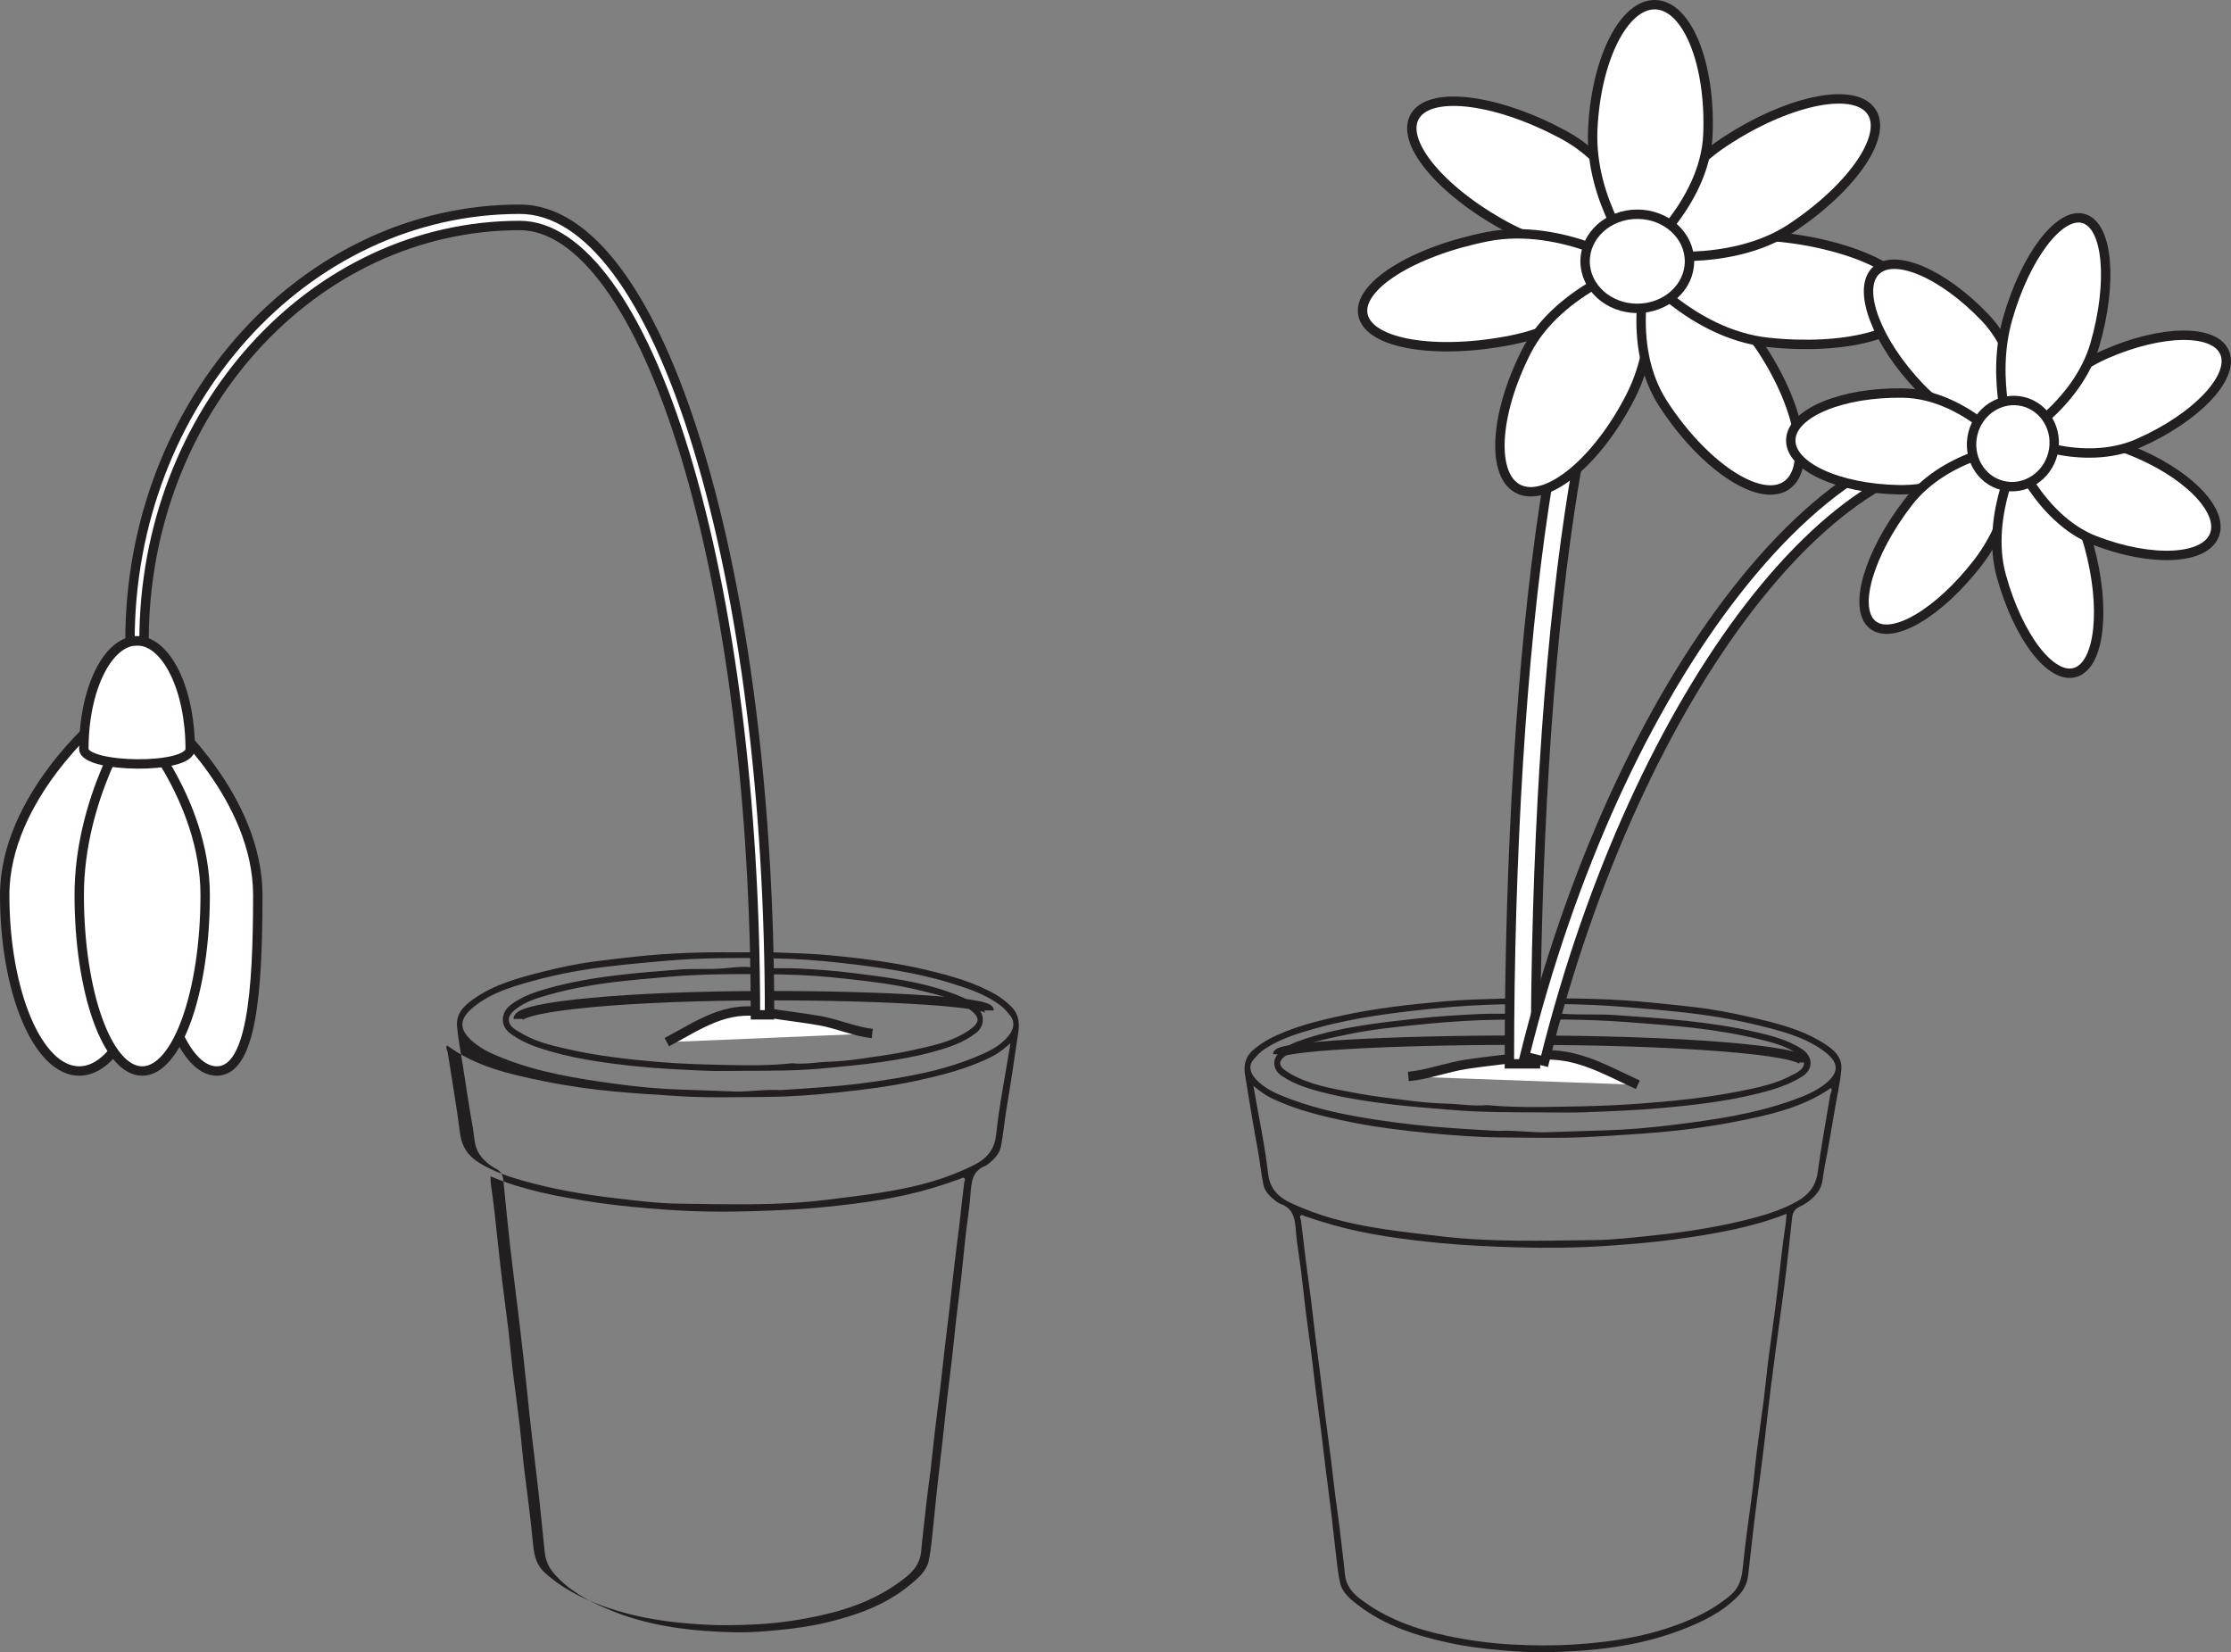 <?xml version="1.0" encoding="UTF-8"?>
<svg xmlns="http://www.w3.org/2000/svg" xmlns:xlink="http://www.w3.org/1999/xlink" width="237.354pt" height="175.77pt" viewBox="0 0 237.354 175.77" version="1.1">
<rect x="0" y="0" width="237.354" height="175.77" fill="#808080" stroke="none"/>
<defs>
<clipPath id="clip1">
  <path d="M 132 106 L 196 106 L 196 175.77 L 132 175.77 Z M 132 106 "/>
</clipPath>
<clipPath id="clip2">
  <path d="M 198 33 L 237.355 33 L 237.355 86 L 198 86 Z M 198 33 "/>
</clipPath>
<clipPath id="clip3">
  <path d="M 199 32 L 237.355 32 L 237.355 74 L 199 74 Z M 199 32 "/>
</clipPath>
<clipPath id="clip4">
  <path d="M 200 21 L 237.355 21 L 237.355 63 L 200 63 Z M 200 21 "/>
</clipPath>
<clipPath id="clip5">
  <path d="M 198 9 L 237.355 9 L 237.355 62 L 198 62 Z M 198 9 "/>
</clipPath>
</defs>
<g id="surface1">
<path style="fill:none;stroke-width:1;stroke-linecap:butt;stroke-linejoin:miter;stroke:rgb(13.73%,12.16%,12.549%);stroke-opacity:1;stroke-miterlimit:10;" d="M -0.001 -0.001 C -0.001 1.367 11.979 2.472 26.788 2.472 " transform="matrix(1,0,0,-1,55.134,108.39)"/>
<path style="fill:none;stroke-width:1;stroke-linecap:butt;stroke-linejoin:miter;stroke:rgb(13.73%,12.16%,12.549%);stroke-opacity:1;stroke-miterlimit:10;" d="M -0 -0 C -0 0.867 -10.426 1.566 -23.313 1.566 " transform="matrix(1,0,0,-1,105.234,107.484)"/>
<path style=" stroke:none;fill-rule:evenodd;fill:rgb(13.73%,12.16%,12.549%);fill-opacity:1;" d="M 83.027 115.961 C 81.27 115.867 79.754 116.152 78.227 116.113 C 76.324 116.059 74.426 115.961 72.52 115.906 C 70.172 115.844 67.82 115.617 65.484 115.297 C 61.402 114.742 57.332 114.094 53.434 112.539 C 52.293 112.086 51.172 111.582 50.234 110.75 C 48.801 109.484 48.82 108.367 50.438 107.078 C 52.387 105.527 54.688 104.895 56.973 104.273 C 59.445 103.602 61.949 103.152 64.484 102.84 C 66.57 102.59 68.652 102.395 70.742 102.215 C 74.57 101.879 78.402 101.887 82.227 101.949 C 84.613 101.992 86.996 102.148 89.363 102.418 C 93.348 102.871 97.328 103.395 101.195 104.594 C 102.988 105.152 104.789 105.742 106.371 106.902 C 106.828 107.238 107.199 107.676 107.539 108.129 C 107.988 108.727 107.859 109.508 107.293 110.199 C 106.305 111.406 104.965 111.961 103.645 112.504 C 100.953 113.602 98.152 114.23 95.316 114.707 C 92.742 115.145 90.16 115.465 87.562 115.652 C 85.977 115.77 84.391 115.887 83.027 115.961 M 107.504 110.98 C 106.961 114.348 106.32 117.508 105.977 120.707 C 105.719 123.086 104.074 123.754 102.465 124.477 C 99.695 125.715 96.77 126.379 93.805 126.852 C 91.852 127.164 89.895 127.391 87.934 127.633 C 82.715 128.285 77.473 128.105 72.242 128.043 C 70.082 128.02 67.914 127.746 65.75 127.496 C 62.309 127.102 58.906 126.531 55.566 125.582 C 53.988 125.137 52.445 124.578 51.023 123.723 C 49.859 123.02 49.133 122.039 48.941 120.543 C 48.574 117.676 48.074 114.82 47.633 111.961 C 47.598 111.719 47.371 111.504 47.555 111.207 C 50.617 113.461 54.184 114.266 57.777 115 C 60.305 115.52 62.852 115.879 65.418 116.117 C 67.59 116.32 69.762 116.445 71.938 116.59 C 75.156 116.809 78.375 116.711 81.594 116.688 C 84.086 116.672 86.582 116.48 89.062 116.223 C 91.859 115.934 94.652 115.582 97.406 114.988 C 100.219 114.379 103.016 113.684 105.621 112.348 C 106.246 112.031 106.801 111.582 107.504 110.98 M 52.184 125.133 C 53.953 125.895 55.73 126.406 57.523 126.836 C 59.562 127.312 61.617 127.648 63.688 127.957 C 66.031 128.297 68.383 128.5 70.734 128.676 C 73.895 128.906 77.074 128.941 80.242 128.84 C 82.883 128.754 85.523 128.641 88.152 128.363 C 91.895 127.969 95.633 127.461 99.27 126.363 C 100.234 126.07 101.191 125.742 102.141 125.41 C 102.301 125.355 102.453 125.195 102.602 125.336 C 102.754 125.477 102.598 125.656 102.578 125.82 C 102.398 127.238 102.258 128.66 102.09 130.082 C 101.914 131.57 101.715 133.059 101.535 134.551 C 101.367 135.969 101.227 137.391 101.062 138.809 C 100.883 140.348 100.684 141.887 100.508 143.434 C 100.344 144.824 100.195 146.219 100.035 147.613 C 99.855 149.129 99.652 150.645 99.473 152.16 C 99.309 153.551 99.172 154.949 99.008 156.34 C 98.828 157.855 98.598 159.367 98.445 160.887 C 98.312 162.258 98.121 163.625 98.008 164.992 C 97.906 166.223 97.266 167.051 96.445 167.723 C 93.75 169.918 90.645 171.102 87.352 171.836 C 85.156 172.324 82.957 172.652 80.715 172.781 C 78.523 172.91 76.355 172.93 74.164 172.777 C 72.141 172.645 70.141 172.402 68.156 171.98 C 65.992 171.52 63.895 170.852 61.879 169.891 C 60.469 169.211 59.168 168.387 57.984 167.324 C 57.121 166.555 56.84 165.559 56.73 164.434 C 56.492 162 56.199 159.574 55.875 157.148 C 55.621 155.254 55.484 153.34 55.266 151.441 C 55.047 149.574 54.777 147.711 54.551 145.84 C 54.383 144.395 54.262 142.945 54.09 141.504 C 53.867 139.633 53.609 137.77 53.383 135.898 C 53.215 134.531 53.07 133.164 52.922 131.793 C 52.746 130.195 52.59 128.602 52.367 127.012 C 52.289 126.441 52.184 125.852 52.184 125.133 M 77.863 101.312 C 74.941 101.27 71.359 101.367 67.781 101.746 C 66.254 101.91 64.723 102.082 63.199 102.285 C 61.391 102.523 59.594 102.902 57.816 103.352 C 55.23 104 52.637 104.684 50.359 106.285 C 49.402 106.961 48.512 107.777 48.625 109.18 C 48.738 110.543 49.012 111.891 49.223 113.242 C 49.582 115.523 49.918 117.805 50.32 120.07 C 50.48 120.977 50.438 121.93 50.988 122.754 C 51.48 123.484 52.109 123.988 52.816 124.355 C 53.363 124.648 53.508 125.086 53.562 125.656 C 53.797 127.988 54.016 130.328 54.281 132.656 C 54.586 135.336 54.941 138.008 55.258 140.684 C 55.555 143.215 55.852 145.746 56.105 148.277 C 56.395 151.195 56.742 154.102 57.094 157.008 C 57.418 159.715 57.668 162.434 57.957 165.145 C 58.055 166.027 58.387 166.766 58.965 167.422 C 60.574 169.25 62.59 170.301 64.703 171.195 C 69.078 173.043 73.668 173.547 78.297 173.645 C 79.801 173.672 81.328 173.547 82.844 173.402 C 84.582 173.234 86.305 172.992 88.004 172.582 C 91.176 171.816 94.25 170.734 96.887 168.535 C 97.699 167.859 98.574 167.141 98.816 165.988 C 99.074 164.75 99.156 163.469 99.301 162.203 C 99.457 160.785 99.582 159.363 99.742 157.941 C 99.914 156.348 100.113 154.758 100.289 153.164 C 100.445 151.797 100.578 150.422 100.734 149.059 C 100.91 147.539 101.109 146.027 101.281 144.516 C 101.441 143.121 101.57 141.723 101.73 140.332 C 101.902 138.84 102.105 137.355 102.27 135.863 C 102.438 134.391 102.562 132.918 102.73 131.449 C 102.895 129.98 103.148 128.523 103.25 127.055 C 103.336 125.77 103.449 124.586 104.746 124.059 C 104.934 123.98 105.113 123.848 105.277 123.711 C 105.84 123.23 106.363 122.688 106.504 121.902 C 106.742 120.609 106.859 119.289 107.074 117.992 C 107.535 115.242 107.945 112.484 108.348 109.723 C 108.496 108.688 108.301 107.723 107.523 107.012 C 107.047 106.574 106.551 106.156 105.992 105.832 C 103.68 104.488 101.164 103.805 98.641 103.199 C 95.312 102.395 91.926 101.977 88.527 101.641 C 86.547 101.445 84.555 101.391 82.566 101.32 C 81.223 101.27 79.879 101.312 77.863 101.312 "/>
<path style=" stroke:none;fill-rule:evenodd;fill:rgb(13.73%,12.16%,12.549%);fill-opacity:1;" d="M 84.273 113.105 C 81.977 113.371 79.488 113.336 77.008 113.285 C 74.672 113.234 72.328 113.164 70 112.965 C 66.723 112.688 63.445 112.312 60.219 111.566 C 58.48 111.164 56.73 110.746 55.156 109.723 C 55.098 109.684 55.035 109.664 54.977 109.625 C 53.891 108.953 53.844 108.156 54.836 107.379 C 55.895 106.551 57.109 106.18 58.32 105.84 C 60.41 105.246 62.535 104.84 64.68 104.555 C 66.75 104.285 68.824 104.113 70.898 103.93 C 74.961 103.562 79.031 103.609 83.094 103.66 C 85.445 103.695 87.805 103.867 90.148 104.133 C 92.73 104.422 95.324 104.719 97.871 105.359 C 99.684 105.816 101.539 106.156 103.145 107.363 C 104.312 108.238 104.301 108.793 103.016 109.648 C 101.141 110.895 99.02 111.281 96.926 111.746 C 95.109 112.148 93.27 112.379 91.438 112.648 C 90.32 112.809 89.184 112.914 88.059 112.949 C 86.855 112.988 85.664 113.254 84.273 113.105 M 79.039 113.914 C 81.961 113.902 84.883 113.922 87.805 113.629 C 89.746 113.434 91.688 113.277 93.621 113 C 95.523 112.723 97.414 112.406 99.277 111.891 C 100.883 111.445 102.473 110.949 103.867 109.863 C 104.594 109.301 104.801 108.254 104.234 107.484 C 103.594 106.609 102.676 106.184 101.758 105.824 C 98.184 104.422 94.461 103.973 90.75 103.504 C 88.875 103.27 86.988 103.137 85.105 103.035 C 83.34 102.945 81.574 103.082 79.812 102.887 C 78.93 102.789 78.035 102.914 77.145 103 C 75.5 103.152 73.844 103.012 72.188 103.145 C 69.91 103.32 67.633 103.496 65.363 103.777 C 63.082 104.059 60.82 104.449 58.59 105.055 C 57.094 105.461 55.609 105.922 54.305 106.918 C 53.316 107.676 53.137 109.113 54.316 109.961 C 55.223 110.613 56.191 111.07 57.203 111.418 C 60.598 112.578 64.102 113.051 67.605 113.426 C 70.062 113.688 72.531 113.785 75 113.902 C 76.344 113.965 77.691 113.914 79.039 113.914 "/>
<path style="fill-rule:nonzero;fill:rgb(100%,100%,100%);fill-opacity:1;stroke-width:1;stroke-linecap:butt;stroke-linejoin:miter;stroke:rgb(13.73%,12.16%,12.549%);stroke-opacity:1;stroke-miterlimit:10;" d="M -0.001 -0.001 C 3.546 1.889 6.237 3.885 10.374 3.17 C 12.319 2.831 14.444 2.608 16.292 2.28 C 18.206 1.936 20.003 1.12 21.854 0.92 " transform="matrix(1,0,0,-1,70.942,110.862)"/>
<path style=" stroke:none;fill-rule:nonzero;fill:rgb(100%,100%,100%);fill-opacity:1;" d="M 16.363 95.211 C 16.363 105.551 12.809 113.934 8.43 113.934 C 4.051 113.934 0.5 105.551 0.5 95.211 C 0.5 84.871 10.629 76.488 10.629 76.488 C 10.629 76.488 16.363 84.871 16.363 95.211 "/>
<path style="fill:none;stroke-width:1;stroke-linecap:butt;stroke-linejoin:miter;stroke:rgb(13.73%,12.16%,12.549%);stroke-opacity:1;stroke-miterlimit:10;" d="M 0.001 0 C 0.001 -10.339 -3.554 -18.722 -7.933 -18.722 C -12.312 -18.722 -15.862 -10.339 -15.862 0 C -15.862 10.34 -5.733 18.723 -5.733 18.723 C -5.733 18.723 0.001 10.34 0.001 0 Z M 0.001 0 " transform="matrix(1,0,0,-1,16.362,95.211)"/>
<path style=" stroke:none;fill-rule:nonzero;fill:rgb(100%,100%,100%);fill-opacity:1;" d="M 27.426 95.211 C 27.426 105.551 26.758 113.934 23.059 113.934 C 19.359 113.934 16.363 105.551 16.363 95.211 C 16.363 84.871 17.828 76.488 17.828 76.488 C 17.828 76.488 27.426 84.871 27.426 95.211 "/>
<path style="fill:none;stroke-width:1;stroke-linecap:butt;stroke-linejoin:miter;stroke:rgb(13.73%,12.16%,12.549%);stroke-opacity:1;stroke-miterlimit:10;" d="M 0.001 0 C 0.001 -10.339 -0.667 -18.722 -4.366 -18.722 C -8.065 -18.722 -11.062 -10.339 -11.062 0 C -11.062 10.34 -9.597 18.723 -9.597 18.723 C -9.597 18.723 0.001 10.34 0.001 0 Z M 0.001 0 " transform="matrix(1,0,0,-1,27.425,95.211)"/>
<path style=" stroke:none;fill-rule:nonzero;fill:rgb(100%,100%,100%);fill-opacity:1;" d="M 21.828 95.211 C 21.828 105.551 18.828 113.934 15.129 113.934 C 11.43 113.934 8.43 105.551 8.43 95.211 C 8.43 84.871 14.094 76.488 14.094 76.488 C 14.094 76.488 21.828 84.871 21.828 95.211 "/>
<path style="fill:none;stroke-width:1;stroke-linecap:butt;stroke-linejoin:miter;stroke:rgb(13.73%,12.16%,12.549%);stroke-opacity:1;stroke-miterlimit:10;" d="M 0.001 0 C 0.001 -10.339 -2.999 -18.722 -6.698 -18.722 C -10.398 -18.722 -13.398 -10.339 -13.398 0 C -13.398 10.34 -7.733 18.723 -7.733 18.723 C -7.733 18.723 0.001 10.34 0.001 0 Z M 0.001 0 " transform="matrix(1,0,0,-1,21.827,95.211)"/>
<path style=" stroke:none;fill-rule:nonzero;fill:rgb(100%,100%,100%);fill-opacity:1;" d="M 20.234 79.668 C 20.234 81.895 8.922 81.707 8.922 79.668 C 8.922 73.316 11.453 68.168 14.578 68.168 C 17.703 68.168 20.234 73.316 20.234 79.668 "/>
<path style="fill:none;stroke-width:1;stroke-linecap:butt;stroke-linejoin:miter;stroke:rgb(13.73%,12.16%,12.549%);stroke-opacity:1;stroke-miterlimit:10;" d="M 0.001 -0.001 C 0.001 -2.228 -11.312 -2.04 -11.312 -0.001 C -11.312 6.351 -8.78 11.499 -5.655 11.499 C -2.53 11.499 0.001 6.351 0.001 -0.001 Z M 0.001 -0.001 " transform="matrix(1,0,0,-1,20.233,79.667)"/>
<path style=" stroke:none;fill-rule:nonzero;fill:rgb(100%,100%,100%);fill-opacity:1;" d="M 74.266 47.668 C 69.277 31.281 62.543 22.258 55.297 22.258 C 32.43 22.258 13.828 42.855 13.828 68.168 L 15.324 68.168 C 15.324 43.809 33.254 23.988 55.297 23.988 C 61.762 23.988 68.164 32.828 72.855 48.242 C 77.703 64.164 80.371 85.371 80.371 107.953 L 81.871 107.953 C 81.871 85.18 79.168 63.77 74.266 47.668 "/>
<path style="fill:none;stroke-width:1;stroke-linecap:butt;stroke-linejoin:miter;stroke:rgb(13.73%,12.16%,12.549%);stroke-opacity:1;stroke-miterlimit:10;" d="M -0.001 -0 C -4.989 16.387 -11.724 25.41 -18.97 25.41 C -41.837 25.41 -60.438 4.812 -60.438 -20.5 L -58.942 -20.5 C -58.942 3.859 -41.013 23.68 -18.97 23.68 C -12.505 23.68 -6.103 14.84 -1.411 -0.574 C 3.437 -16.496 6.104 -37.703 6.104 -60.285 L 7.604 -60.285 C 7.604 -37.512 4.901 -16.102 -0.001 -0 Z M -0.001 -0 " transform="matrix(1,0,0,-1,74.267,47.668)"/>
<path style="fill:none;stroke-width:1;stroke-linecap:butt;stroke-linejoin:miter;stroke:rgb(13.73%,12.16%,12.549%);stroke-opacity:1;stroke-miterlimit:10;" d="M 0.001 0 C 0.001 1.317 -13.386 2.375 -29.933 2.375 " transform="matrix(1,0,0,-1,191.913,113.024)"/>
<path style="fill:none;stroke-width:1;stroke-linecap:butt;stroke-linejoin:miter;stroke:rgb(13.73%,12.16%,12.549%);stroke-opacity:1;stroke-miterlimit:10;" d="M -0 -0.002 C -0 0.834 11.652 1.502 26.047 1.502 " transform="matrix(1,0,0,-1,135.934,112.151)"/>
<g clip-path="url(#clip1)" clip-rule="nonzero">
<path style=" stroke:none;fill-rule:evenodd;fill:rgb(13.73%,12.16%,12.549%);fill-opacity:1;" d="M 159.352 120.301 C 157.902 120.23 156.219 120.121 154.535 120.008 C 151.773 119.824 149.031 119.516 146.297 119.098 C 143.285 118.637 140.305 118.031 137.449 116.977 C 136.047 116.457 134.625 115.922 133.574 114.762 C 132.973 114.098 132.832 113.348 133.312 112.773 C 133.672 112.336 134.07 111.914 134.551 111.59 C 136.23 110.477 138.148 109.906 140.051 109.371 C 144.16 108.223 148.387 107.715 152.621 107.281 C 155.133 107.023 157.668 106.871 160.199 106.832 C 164.266 106.77 168.332 106.762 172.398 107.086 C 174.621 107.262 176.832 107.449 179.047 107.688 C 181.742 107.984 184.406 108.422 187.031 109.066 C 189.453 109.66 191.902 110.27 193.969 111.762 C 195.691 113 195.711 114.074 194.188 115.293 C 193.191 116.094 192 116.574 190.789 117.012 C 186.648 118.508 182.324 119.129 177.988 119.664 C 175.508 119.973 173.008 120.188 170.512 120.254 C 168.492 120.301 166.473 120.398 164.453 120.449 C 162.828 120.484 161.215 120.211 159.352 120.301 M 133.348 115.516 C 134.07 116.094 134.637 116.523 135.281 116.828 C 137.953 118.109 140.816 118.781 143.695 119.367 C 146.523 119.938 149.387 120.277 152.254 120.555 C 154.797 120.801 157.355 120.984 159.906 121 C 163.207 121.023 166.508 121.117 169.812 120.906 C 172.039 120.77 174.266 120.648 176.492 120.453 C 179.125 120.223 181.73 119.879 184.32 119.379 C 188.004 118.672 191.664 117.898 194.801 115.734 C 194.988 116.016 194.758 116.223 194.719 116.457 C 194.266 119.207 193.758 121.949 193.383 124.711 C 193.184 126.145 192.438 127.09 191.246 127.766 C 189.789 128.59 188.203 129.129 186.59 129.555 C 183.164 130.469 179.68 131.016 176.148 131.395 C 173.93 131.633 171.707 131.898 169.492 131.918 C 164.133 131.98 158.762 132.152 153.41 131.527 C 151.402 131.293 149.395 131.074 147.395 130.777 C 144.352 130.32 141.355 129.684 138.516 128.488 C 136.867 127.797 135.18 127.152 134.914 124.867 C 134.562 121.789 133.906 118.75 133.348 115.516 M 190.055 129.121 C 190.055 129.816 189.945 130.379 189.867 130.93 C 189.641 132.457 189.48 133.988 189.301 135.527 C 189.148 136.844 189 138.16 188.828 139.477 C 188.598 141.273 188.332 143.062 188.102 144.859 C 187.93 146.25 187.805 147.648 187.629 149.031 C 187.398 150.832 187.125 152.621 186.902 154.418 C 186.672 156.242 186.535 158.082 186.273 159.906 C 185.941 162.234 185.641 164.57 185.395 166.91 C 185.281 167.992 184.992 168.949 184.109 169.691 C 182.895 170.711 181.562 171.508 180.117 172.156 C 178.051 173.082 175.902 173.723 173.688 174.164 C 171.648 174.574 169.598 174.805 167.523 174.934 C 165.281 175.078 163.059 175.059 160.812 174.938 C 158.512 174.812 156.258 174.5 154.008 174.027 C 150.629 173.32 147.445 172.184 144.688 170.074 C 143.844 169.43 143.188 168.633 143.082 167.449 C 142.965 166.133 142.773 164.816 142.633 163.5 C 142.48 162.039 142.246 160.586 142.062 159.129 C 141.891 157.793 141.75 156.449 141.582 155.109 C 141.398 153.648 141.188 152.195 141.008 150.734 C 140.836 149.395 140.691 148.055 140.523 146.719 C 140.34 145.23 140.137 143.754 139.953 142.27 C 139.785 140.906 139.637 139.543 139.465 138.176 C 139.285 136.742 139.082 135.312 138.898 133.883 C 138.73 132.516 138.582 131.145 138.402 129.781 C 138.379 129.625 138.219 129.449 138.375 129.316 C 138.527 129.18 138.684 129.336 138.848 129.391 C 139.824 129.707 140.801 130.023 141.789 130.305 C 145.52 131.359 149.348 131.848 153.188 132.23 C 155.879 132.492 158.59 132.605 161.293 132.688 C 164.543 132.781 167.797 132.75 171.039 132.527 C 173.453 132.359 175.863 132.164 178.266 131.836 C 180.387 131.543 182.492 131.219 184.582 130.758 C 186.422 130.348 188.246 129.855 190.055 129.121 M 164.836 106.219 C 162.699 106.219 161.266 106.18 159.84 106.227 C 157.727 106.293 155.609 106.344 153.504 106.535 C 149.902 106.859 146.301 107.262 142.762 108.035 C 140.082 108.617 137.41 109.27 134.957 110.562 C 134.363 110.875 133.832 111.277 133.328 111.695 C 132.5 112.379 132.297 113.309 132.453 114.305 C 132.879 116.957 133.316 119.613 133.805 122.254 C 134.035 123.504 134.156 124.773 134.41 126.016 C 134.559 126.77 135.117 127.293 135.715 127.754 C 135.887 127.887 136.078 128.012 136.281 128.09 C 137.66 128.598 137.777 129.734 137.867 130.969 C 137.973 132.383 138.246 133.781 138.418 135.195 C 138.598 136.605 138.73 138.023 138.91 139.438 C 139.086 140.875 139.301 142.301 139.48 143.734 C 139.656 145.074 139.793 146.418 139.961 147.758 C 140.141 149.211 140.355 150.668 140.539 152.125 C 140.707 153.441 140.848 154.758 141.012 156.074 C 141.203 157.605 141.41 159.133 141.598 160.668 C 141.762 162.035 141.898 163.402 142.066 164.766 C 142.215 165.984 142.301 167.215 142.578 168.406 C 142.836 169.516 143.766 170.203 144.625 170.855 C 147.426 172.969 150.695 174.008 154.066 174.742 C 155.871 175.141 157.699 175.375 159.543 175.531 C 161.156 175.672 162.781 175.793 164.375 175.766 C 169.293 175.676 174.168 175.191 178.82 173.41 C 181.059 172.555 183.203 171.543 184.914 169.785 C 185.527 169.152 185.879 168.445 185.984 167.594 C 186.289 164.984 186.551 162.375 186.902 159.77 C 187.273 156.977 187.645 154.18 187.953 151.379 C 188.219 148.941 188.535 146.508 188.852 144.078 C 189.188 141.5 189.562 138.934 189.891 136.355 C 190.172 134.117 190.402 131.867 190.652 129.625 C 190.707 129.074 190.863 128.656 191.445 128.375 C 192.195 128.023 192.863 127.535 193.383 126.832 C 193.973 126.043 193.922 125.125 194.094 124.254 C 194.527 122.074 194.883 119.883 195.262 117.688 C 195.488 116.391 195.777 115.094 195.895 113.785 C 196.02 112.434 195.07 111.648 194.055 111 C 191.633 109.457 188.879 108.805 186.133 108.18 C 184.246 107.746 182.332 107.383 180.414 107.152 C 178.793 106.961 177.168 106.793 175.547 106.637 C 171.746 106.27 167.941 106.176 164.836 106.219 "/>
</g>
<path style=" stroke:none;fill-rule:evenodd;fill:rgb(13.73%,12.16%,12.549%);fill-opacity:1;" d="M 158.238 117.559 C 156.684 117.699 155.352 117.445 154.008 117.406 C 152.754 117.371 151.48 117.273 150.23 117.117 C 148.184 116.855 146.129 116.641 144.098 116.25 C 141.762 115.805 139.391 115.43 137.297 114.23 C 135.859 113.41 135.844 112.879 137.156 112.035 C 138.945 110.879 141.02 110.551 143.047 110.109 C 145.891 109.492 148.789 109.211 151.672 108.93 C 154.289 108.672 156.926 108.508 159.551 108.477 C 164.094 108.426 168.641 108.383 173.18 108.734 C 175.5 108.91 177.816 109.078 180.129 109.336 C 182.527 109.609 184.898 110 187.238 110.57 C 188.59 110.898 189.945 111.254 191.125 112.051 C 192.238 112.801 192.184 113.566 190.973 114.211 C 190.91 114.25 190.836 114.27 190.773 114.305 C 189.012 115.289 187.055 115.691 185.117 116.074 C 181.508 116.793 177.848 117.152 174.188 117.422 C 171.582 117.613 168.965 117.684 166.355 117.727 C 163.582 117.777 160.805 117.812 158.238 117.559 M 164.09 118.336 C 165.59 118.332 167.098 118.383 168.602 118.32 C 171.355 118.211 174.113 118.117 176.859 117.863 C 180.777 117.508 184.688 117.047 188.484 115.934 C 189.613 115.598 190.695 115.16 191.707 114.535 C 193.023 113.719 192.828 112.336 191.723 111.609 C 190.266 110.648 188.605 110.207 186.934 109.816 C 184.441 109.234 181.918 108.859 179.367 108.59 C 176.828 108.316 174.289 108.148 171.742 107.977 C 169.891 107.852 168.043 107.988 166.203 107.84 C 165.207 107.758 164.207 107.637 163.223 107.73 C 161.254 107.918 159.277 107.785 157.309 107.875 C 155.203 107.973 153.098 108.102 151.004 108.324 C 146.852 108.777 142.691 109.211 138.699 110.559 C 137.676 110.902 136.648 111.312 135.934 112.152 C 135.301 112.895 135.531 113.898 136.348 114.441 C 137.902 115.484 139.676 115.961 141.473 116.387 C 143.555 116.883 145.668 117.188 147.793 117.453 C 149.953 117.723 152.125 117.875 154.289 118.059 C 157.555 118.34 160.82 118.32 164.09 118.336 "/>
<path style="fill-rule:nonzero;fill:rgb(100%,100%,100%);fill-opacity:1;stroke-width:1;stroke-linecap:butt;stroke-linejoin:miter;stroke:rgb(13.73%,12.16%,12.549%);stroke-opacity:1;stroke-miterlimit:10;" d="M 0 0 C -3.965 1.817 -6.969 3.735 -11.59 3.047 C -13.766 2.723 -16.141 2.508 -18.203 2.192 C -20.344 1.864 -22.352 1.075 -24.418 0.883 " transform="matrix(1,0,0,-1,174.25,115.399)"/>
<path style=" stroke:none;fill-rule:nonzero;fill:rgb(100%,100%,100%);fill-opacity:1;" d="M 160.582 113.168 L 163.359 113.168 C 163.359 90.945 164.652 70.07 167.004 54.391 C 170.453 31.359 174.426 31.094 174.461 31.094 L 174.461 28.543 C 172.883 28.543 168.074 28.543 164.25 54.043 C 161.887 69.832 160.582 90.832 160.582 113.168 "/>
<path style="fill:none;stroke-width:1;stroke-linecap:butt;stroke-linejoin:miter;stroke:rgb(13.73%,12.16%,12.549%);stroke-opacity:1;stroke-miterlimit:10;" d="M -0 0 L 2.777 0 C 2.777 22.223 4.07 43.098 6.422 58.778 C 9.871 81.809 13.844 82.075 13.879 82.075 L 13.879 84.625 C 12.301 84.625 7.492 84.625 3.668 59.125 C 1.305 43.336 -0 22.336 -0 0 Z M -0 0 " transform="matrix(1,0,0,-1,160.582,113.168)"/>
<path style=" stroke:none;fill-rule:nonzero;fill:rgb(100%,100%,100%);fill-opacity:1;" d="M 166.457 14.402 C 159.422 10.562 152.316 9.617 150.582 12.285 C 148.855 14.957 153.156 20.234 160.191 24.07 C 167.23 27.91 175.578 26.93 175.578 26.93 C 175.578 26.93 173.492 18.242 166.457 14.402 "/>
<path style="fill:none;stroke-width:1;stroke-linecap:butt;stroke-linejoin:miter;stroke:rgb(13.73%,12.16%,12.549%);stroke-opacity:1;stroke-miterlimit:10;" d="M -0.001 -0.002 C -7.036 3.838 -14.142 4.783 -15.876 2.115 C -17.603 -0.557 -13.302 -5.834 -6.267 -9.67 C 0.772 -13.51 9.12 -12.529 9.12 -12.529 C 9.12 -12.529 7.034 -3.842 -0.001 -0.002 Z M -0.001 -0.002 " transform="matrix(1,0,0,-1,166.458,14.4)"/>
<path style=" stroke:none;fill-rule:nonzero;fill:rgb(100%,100%,100%);fill-opacity:1;" d="M 158.211 25.184 C 150.211 26.773 144.301 30.523 145.02 33.559 C 145.734 36.594 152.805 37.766 160.805 36.176 C 168.805 34.59 174.188 28.648 174.188 28.648 C 174.188 28.648 166.207 23.594 158.211 25.184 "/>
<path style="fill:none;stroke-width:1;stroke-linecap:butt;stroke-linejoin:miter;stroke:rgb(13.73%,12.16%,12.549%);stroke-opacity:1;stroke-miterlimit:10;" d="M 0.001 -0 C -7.999 -1.59 -13.909 -5.34 -13.19 -8.375 C -12.476 -11.411 -5.405 -12.583 2.595 -10.993 C 10.595 -9.407 15.977 -3.465 15.977 -3.465 C 15.977 -3.465 7.997 1.589 0.001 -0 Z M 0.001 -0 " transform="matrix(1,0,0,-1,158.21,25.183)"/>
<path style=" stroke:none;fill-rule:nonzero;fill:rgb(100%,100%,100%);fill-opacity:1;" d="M 162.391 37.383 C 158.934 44.191 158.617 50.773 161.684 52.086 C 164.75 53.398 170.043 48.941 173.5 42.133 C 176.957 35.324 175.062 27.797 175.062 27.797 C 175.062 27.797 165.844 30.574 162.391 37.383 "/>
<path style="fill:none;stroke-width:1;stroke-linecap:butt;stroke-linejoin:miter;stroke:rgb(13.73%,12.16%,12.549%);stroke-opacity:1;stroke-miterlimit:10;" d="M 0.002 -0.001 C -3.455 -6.809 -3.772 -13.391 -0.705 -14.704 C 2.361 -16.016 7.654 -11.559 11.111 -4.751 C 14.568 2.058 12.674 9.585 12.674 9.585 C 12.674 9.585 3.455 6.808 0.002 -0.001 Z M 0.002 -0.001 " transform="matrix(1,0,0,-1,162.389,37.382)"/>
<path style=" stroke:none;fill-rule:nonzero;fill:rgb(100%,100%,100%);fill-opacity:1;" d="M 176.969 42.992 C 181.172 49.438 186.938 53.367 189.844 51.77 C 192.746 50.176 191.691 43.656 187.488 37.211 C 183.281 30.77 175.422 27.988 175.422 27.988 C 175.422 27.988 172.766 36.547 176.969 42.992 "/>
<path style="fill:none;stroke-width:1;stroke-linecap:butt;stroke-linejoin:miter;stroke:rgb(13.73%,12.16%,12.549%);stroke-opacity:1;stroke-miterlimit:10;" d="M -0 -0 C 4.203 -6.446 9.969 -10.375 12.875 -8.778 C 15.777 -7.184 14.723 -0.665 10.519 5.781 C 6.312 12.222 -1.547 15.003 -1.547 15.003 C -1.547 15.003 -4.203 6.445 -0 -0 Z M -0 -0 " transform="matrix(1,0,0,-1,176.969,42.992)"/>
<path style=" stroke:none;fill-rule:nonzero;fill:rgb(100%,100%,100%);fill-opacity:1;" d="M 188.086 36.418 C 196.219 37.293 203.129 35.496 203.52 32.414 C 203.914 29.328 197.645 26.117 189.516 25.246 C 181.383 24.371 174.188 28.391 174.188 28.391 C 174.188 28.391 179.957 35.543 188.086 36.418 "/>
<path style="fill:none;stroke-width:1;stroke-linecap:butt;stroke-linejoin:miter;stroke:rgb(13.73%,12.16%,12.549%);stroke-opacity:1;stroke-miterlimit:10;" d="M -0.001 -0 C 8.132 -0.875 15.042 0.922 15.433 4.004 C 15.827 7.09 9.558 10.301 1.429 11.172 C -6.704 12.047 -13.899 8.027 -13.899 8.027 C -13.899 8.027 -8.13 0.875 -0.001 -0 Z M -0.001 -0 " transform="matrix(1,0,0,-1,188.087,36.418)"/>
<path style=" stroke:none;fill-rule:nonzero;fill:rgb(100%,100%,100%);fill-opacity:1;" d="M 190.582 24.262 C 197.215 19.859 200.98 14.25 198.996 11.73 C 197.016 9.219 190.027 10.746 183.395 15.148 C 176.766 19.551 174.426 26.973 174.426 26.973 C 174.426 26.973 183.949 28.664 190.582 24.262 "/>
<path style="fill:none;stroke-width:1;stroke-linecap:butt;stroke-linejoin:miter;stroke:rgb(13.73%,12.16%,12.549%);stroke-opacity:1;stroke-miterlimit:10;" d="M 0.001 -0.002 C 6.634 4.401 10.399 10.01 8.415 12.53 C 6.435 15.041 -0.554 13.514 -7.187 9.112 C -13.815 4.709 -16.155 -2.712 -16.155 -2.712 C -16.155 -2.712 -6.632 -4.404 0.001 -0.002 Z M 0.001 -0.002 " transform="matrix(1,0,0,-1,190.581,24.26)"/>
<path style=" stroke:none;fill-rule:nonzero;fill:rgb(100%,100%,100%);fill-opacity:1;" d="M 181.703 14.301 C 182.008 6.797 179.516 0.617 176.133 0.5 C 172.75 0.383 169.758 6.375 169.449 13.879 C 169.141 21.387 174.074 27.648 174.074 27.648 C 174.074 27.648 181.395 21.809 181.703 14.301 "/>
<path style="fill:none;stroke-width:1;stroke-linecap:butt;stroke-linejoin:miter;stroke:rgb(13.73%,12.16%,12.549%);stroke-opacity:1;stroke-miterlimit:10;" d="M 0.002 0.001 C 0.307 7.505 -2.186 13.685 -5.568 13.802 C -8.951 13.919 -11.943 7.927 -12.252 0.423 C -12.561 -7.085 -7.627 -13.346 -7.627 -13.346 C -7.627 -13.346 -0.307 -7.506 0.002 0.001 Z M 0.002 0.001 " transform="matrix(1,0,0,-1,181.701,14.302)"/>
<path style=" stroke:none;fill-rule:nonzero;fill:rgb(100%,100%,100%);fill-opacity:1;" d="M 168.637 27.797 C 168.637 30.562 171.125 32.805 174.188 32.805 C 177.258 32.805 179.742 30.562 179.742 27.797 C 179.742 25.031 177.258 22.789 174.188 22.789 C 171.125 22.789 168.637 25.031 168.637 27.797 "/>
<path style="fill:none;stroke-width:1;stroke-linecap:butt;stroke-linejoin:miter;stroke:rgb(13.73%,12.16%,12.549%);stroke-opacity:1;stroke-miterlimit:10;" d="M -0.001 -0 C -0.001 -2.766 2.487 -5.008 5.55 -5.008 C 8.62 -5.008 11.104 -2.766 11.104 -0 C 11.104 2.765 8.62 5.007 5.55 5.007 C 2.487 5.007 -0.001 2.765 -0.001 -0 Z M -0.001 -0 " transform="matrix(1,0,0,-1,168.638,27.796)"/>
<path style=" stroke:none;fill-rule:nonzero;fill:rgb(100%,100%,100%);fill-opacity:1;" d="M 164.32 112.898 L 162.199 112.371 C 167.074 92.766 175.082 75.176 184.742 62.848 C 194.594 50.277 205.062 44.605 214.223 46.883 L 213.699 49.004 C 196.305 44.684 174.156 73.344 164.32 112.898 "/>
<path style="fill:none;stroke-width:1;stroke-linecap:butt;stroke-linejoin:miter;stroke:rgb(13.73%,12.16%,12.549%);stroke-opacity:1;stroke-miterlimit:10;" d="M -0.001 0 L -2.122 0.528 C 2.753 20.133 10.761 37.723 20.421 50.051 C 30.272 62.622 40.741 68.293 49.901 66.016 L 49.378 63.895 C 31.983 68.215 9.835 39.555 -0.001 0 Z M -0.001 0 " transform="matrix(1,0,0,-1,164.321,112.899)"/>
<path style=" stroke:none;fill-rule:nonzero;fill:rgb(100%,100%,100%);fill-opacity:1;" d="M 211.191 33.785 C 206.648 29.027 201.414 26.828 199.492 28.875 C 197.578 30.926 199.707 36.441 204.25 41.199 C 208.789 45.957 215.406 46.68 215.406 46.68 C 215.406 46.68 215.734 38.543 211.191 33.785 "/>
<path style="fill:none;stroke-width:1;stroke-linecap:butt;stroke-linejoin:miter;stroke:rgb(13.73%,12.16%,12.549%);stroke-opacity:1;stroke-miterlimit:10;" d="M 0.002 -0.001 C -4.541 4.756 -9.775 6.956 -11.697 4.909 C -13.611 2.858 -11.482 -2.658 -6.939 -7.416 C -2.4 -12.173 4.217 -12.896 4.217 -12.896 C 4.217 -12.896 4.545 -4.759 0.002 -0.001 Z M 0.002 -0.001 " transform="matrix(1,0,0,-1,211.19,33.784)"/>
<path style=" stroke:none;fill-rule:nonzero;fill:rgb(100%,100%,100%);fill-opacity:1;" d="M 202.48 41.812 C 196 41.703 190.645 43.918 190.52 46.758 C 190.398 49.598 195.555 51.988 202.039 52.098 C 208.516 52.207 213.961 47.945 213.961 47.945 C 213.961 47.945 208.961 41.922 202.48 41.812 "/>
<path style="fill:none;stroke-width:1;stroke-linecap:butt;stroke-linejoin:miter;stroke:rgb(13.73%,12.16%,12.549%);stroke-opacity:1;stroke-miterlimit:10;" d="M -0 0.002 C -6.481 0.111 -11.836 -2.104 -11.961 -4.943 C -12.082 -7.783 -6.926 -10.174 -0.441 -10.283 C 6.035 -10.393 11.48 -6.131 11.48 -6.131 C 11.48 -6.131 6.48 -0.107 -0 0.002 Z M -0 0.002 " transform="matrix(1,0,0,-1,202.481,41.814)"/>
<path style=" stroke:none;fill-rule:nonzero;fill:rgb(100%,100%,100%);fill-opacity:1;" d="M 202.984 53.473 C 198.828 58.875 197.129 64.676 199.191 66.43 C 201.25 68.18 206.289 65.223 210.449 59.82 C 214.602 54.414 214.816 47.352 214.816 47.352 C 214.816 47.352 207.141 48.07 202.984 53.473 "/>
<path style="fill:none;stroke-width:1;stroke-linecap:butt;stroke-linejoin:miter;stroke:rgb(13.73%,12.16%,12.549%);stroke-opacity:1;stroke-miterlimit:10;" d="M -0 -0 C -4.156 -5.402 -5.855 -11.203 -3.793 -12.957 C -1.734 -14.707 3.305 -11.75 7.465 -6.348 C 11.617 -0.941 11.832 6.121 11.832 6.121 C 11.832 6.121 4.156 5.402 -0 -0 Z M -0 -0 " transform="matrix(1,0,0,-1,202.984,53.473)"/>
<path style=" stroke:none;fill-rule:nonzero;fill:rgb(100%,100%,100%);fill-opacity:1;" d="M 212.914 61.246 C 214.715 67.785 218.258 72.383 220.836 71.512 C 223.414 70.648 224.051 64.641 222.254 58.102 C 220.457 51.562 215.051 47.59 215.051 47.59 C 215.051 47.59 211.121 54.707 212.914 61.246 "/>
<g clip-path="url(#clip2)" clip-rule="nonzero">
<path style="fill:none;stroke-width:1;stroke-linecap:butt;stroke-linejoin:miter;stroke:rgb(13.73%,12.16%,12.549%);stroke-opacity:1;stroke-miterlimit:10;" d="M -0.001 -0.001 C 1.8 -6.541 5.343 -11.138 7.921 -10.267 C 10.499 -9.404 11.136 -3.396 9.339 3.143 C 7.542 9.682 2.136 13.655 2.136 13.655 C 2.136 13.655 -1.794 6.538 -0.001 -0.001 Z M -0.001 -0.001 " transform="matrix(1,0,0,-1,212.915,61.245)"/>
</g>
<path style=" stroke:none;fill-rule:nonzero;fill:rgb(100%,100%,100%);fill-opacity:1;" d="M 222.891 57.508 C 228.926 59.836 234.621 59.555 235.602 56.883 C 236.59 54.211 232.496 50.156 226.457 47.832 C 220.418 45.504 214.02 47.711 214.02 47.711 C 214.02 47.711 216.855 55.184 222.891 57.508 "/>
<g clip-path="url(#clip3)" clip-rule="nonzero">
<path style="fill:none;stroke-width:1;stroke-linecap:butt;stroke-linejoin:miter;stroke:rgb(13.73%,12.16%,12.549%);stroke-opacity:1;stroke-miterlimit:10;" d="M -0 0.001 C 6.035 -2.327 11.73 -2.046 12.711 0.626 C 13.699 3.298 9.605 7.353 3.566 9.677 C -2.473 12.005 -8.871 9.798 -8.871 9.798 C -8.871 9.798 -6.035 2.325 -0 0.001 Z M -0 0.001 " transform="matrix(1,0,0,-1,222.891,57.509)"/>
</g>
<path style=" stroke:none;fill-rule:nonzero;fill:rgb(100%,100%,100%);fill-opacity:1;" d="M 227.492 47.16 C 233.551 44.5 237.68 40.223 236.715 37.605 C 235.754 34.988 230.059 35.02 224.004 37.676 C 217.945 40.332 214.516 46.496 214.516 46.496 C 214.516 46.496 221.438 49.816 227.492 47.16 "/>
<g clip-path="url(#clip4)" clip-rule="nonzero">
<path style="fill:none;stroke-width:1;stroke-linecap:butt;stroke-linejoin:miter;stroke:rgb(13.73%,12.16%,12.549%);stroke-opacity:1;stroke-miterlimit:10;" d="M -0.001 -0.001 C 6.058 2.659 10.186 6.936 9.222 9.554 C 8.261 12.171 2.565 12.14 -3.489 9.483 C -9.548 6.827 -12.978 0.663 -12.978 0.663 C -12.978 0.663 -6.056 -2.657 -0.001 -0.001 Z M -0.001 -0.001 " transform="matrix(1,0,0,-1,227.493,47.159)"/>
</g>
<path style=" stroke:none;fill-rule:nonzero;fill:rgb(100%,100%,100%);fill-opacity:1;" d="M 222.891 36.598 C 224.789 29.973 224.246 24 221.68 23.25 C 219.117 22.5 215.492 27.266 213.598 33.891 C 211.703 40.516 214.094 47.031 214.094 47.031 C 214.094 47.031 220.996 43.223 222.891 36.598 "/>
<g clip-path="url(#clip5)" clip-rule="nonzero">
<path style="fill:none;stroke-width:1;stroke-linecap:butt;stroke-linejoin:miter;stroke:rgb(13.73%,12.16%,12.549%);stroke-opacity:1;stroke-miterlimit:10;" d="M -0.001 0.001 C 1.897 6.626 1.354 12.599 -1.212 13.349 C -3.774 14.099 -7.399 9.333 -9.294 2.708 C -11.188 -3.917 -8.798 -10.432 -8.798 -10.432 C -8.798 -10.432 -1.896 -6.624 -0.001 0.001 Z M -0.001 0.001 " transform="matrix(1,0,0,-1,222.892,36.599)"/>
</g>
<path style=" stroke:none;fill-rule:nonzero;fill:rgb(100%,100%,100%);fill-opacity:1;" d="M 209.895 46.125 C 209.281 48.59 210.691 51.062 213.039 51.645 C 215.395 52.23 217.793 50.707 218.406 48.242 C 219.016 45.781 217.609 43.312 215.258 42.727 C 212.91 42.145 210.504 43.664 209.895 46.125 "/>
<path style="fill:none;stroke-width:1;stroke-linecap:butt;stroke-linejoin:miter;stroke:rgb(13.73%,12.16%,12.549%);stroke-opacity:1;stroke-miterlimit:10;" d="M 0.001 0.002 C -0.612 -2.463 0.798 -4.936 3.145 -5.518 C 5.501 -6.104 7.899 -4.58 8.513 -2.115 C 9.122 0.346 7.716 2.814 5.364 3.4 C 3.017 3.982 0.61 2.463 0.001 0.002 Z M 0.001 0.002 " transform="matrix(1,0,0,-1,209.894,46.127)"/>
</g>
</svg>
